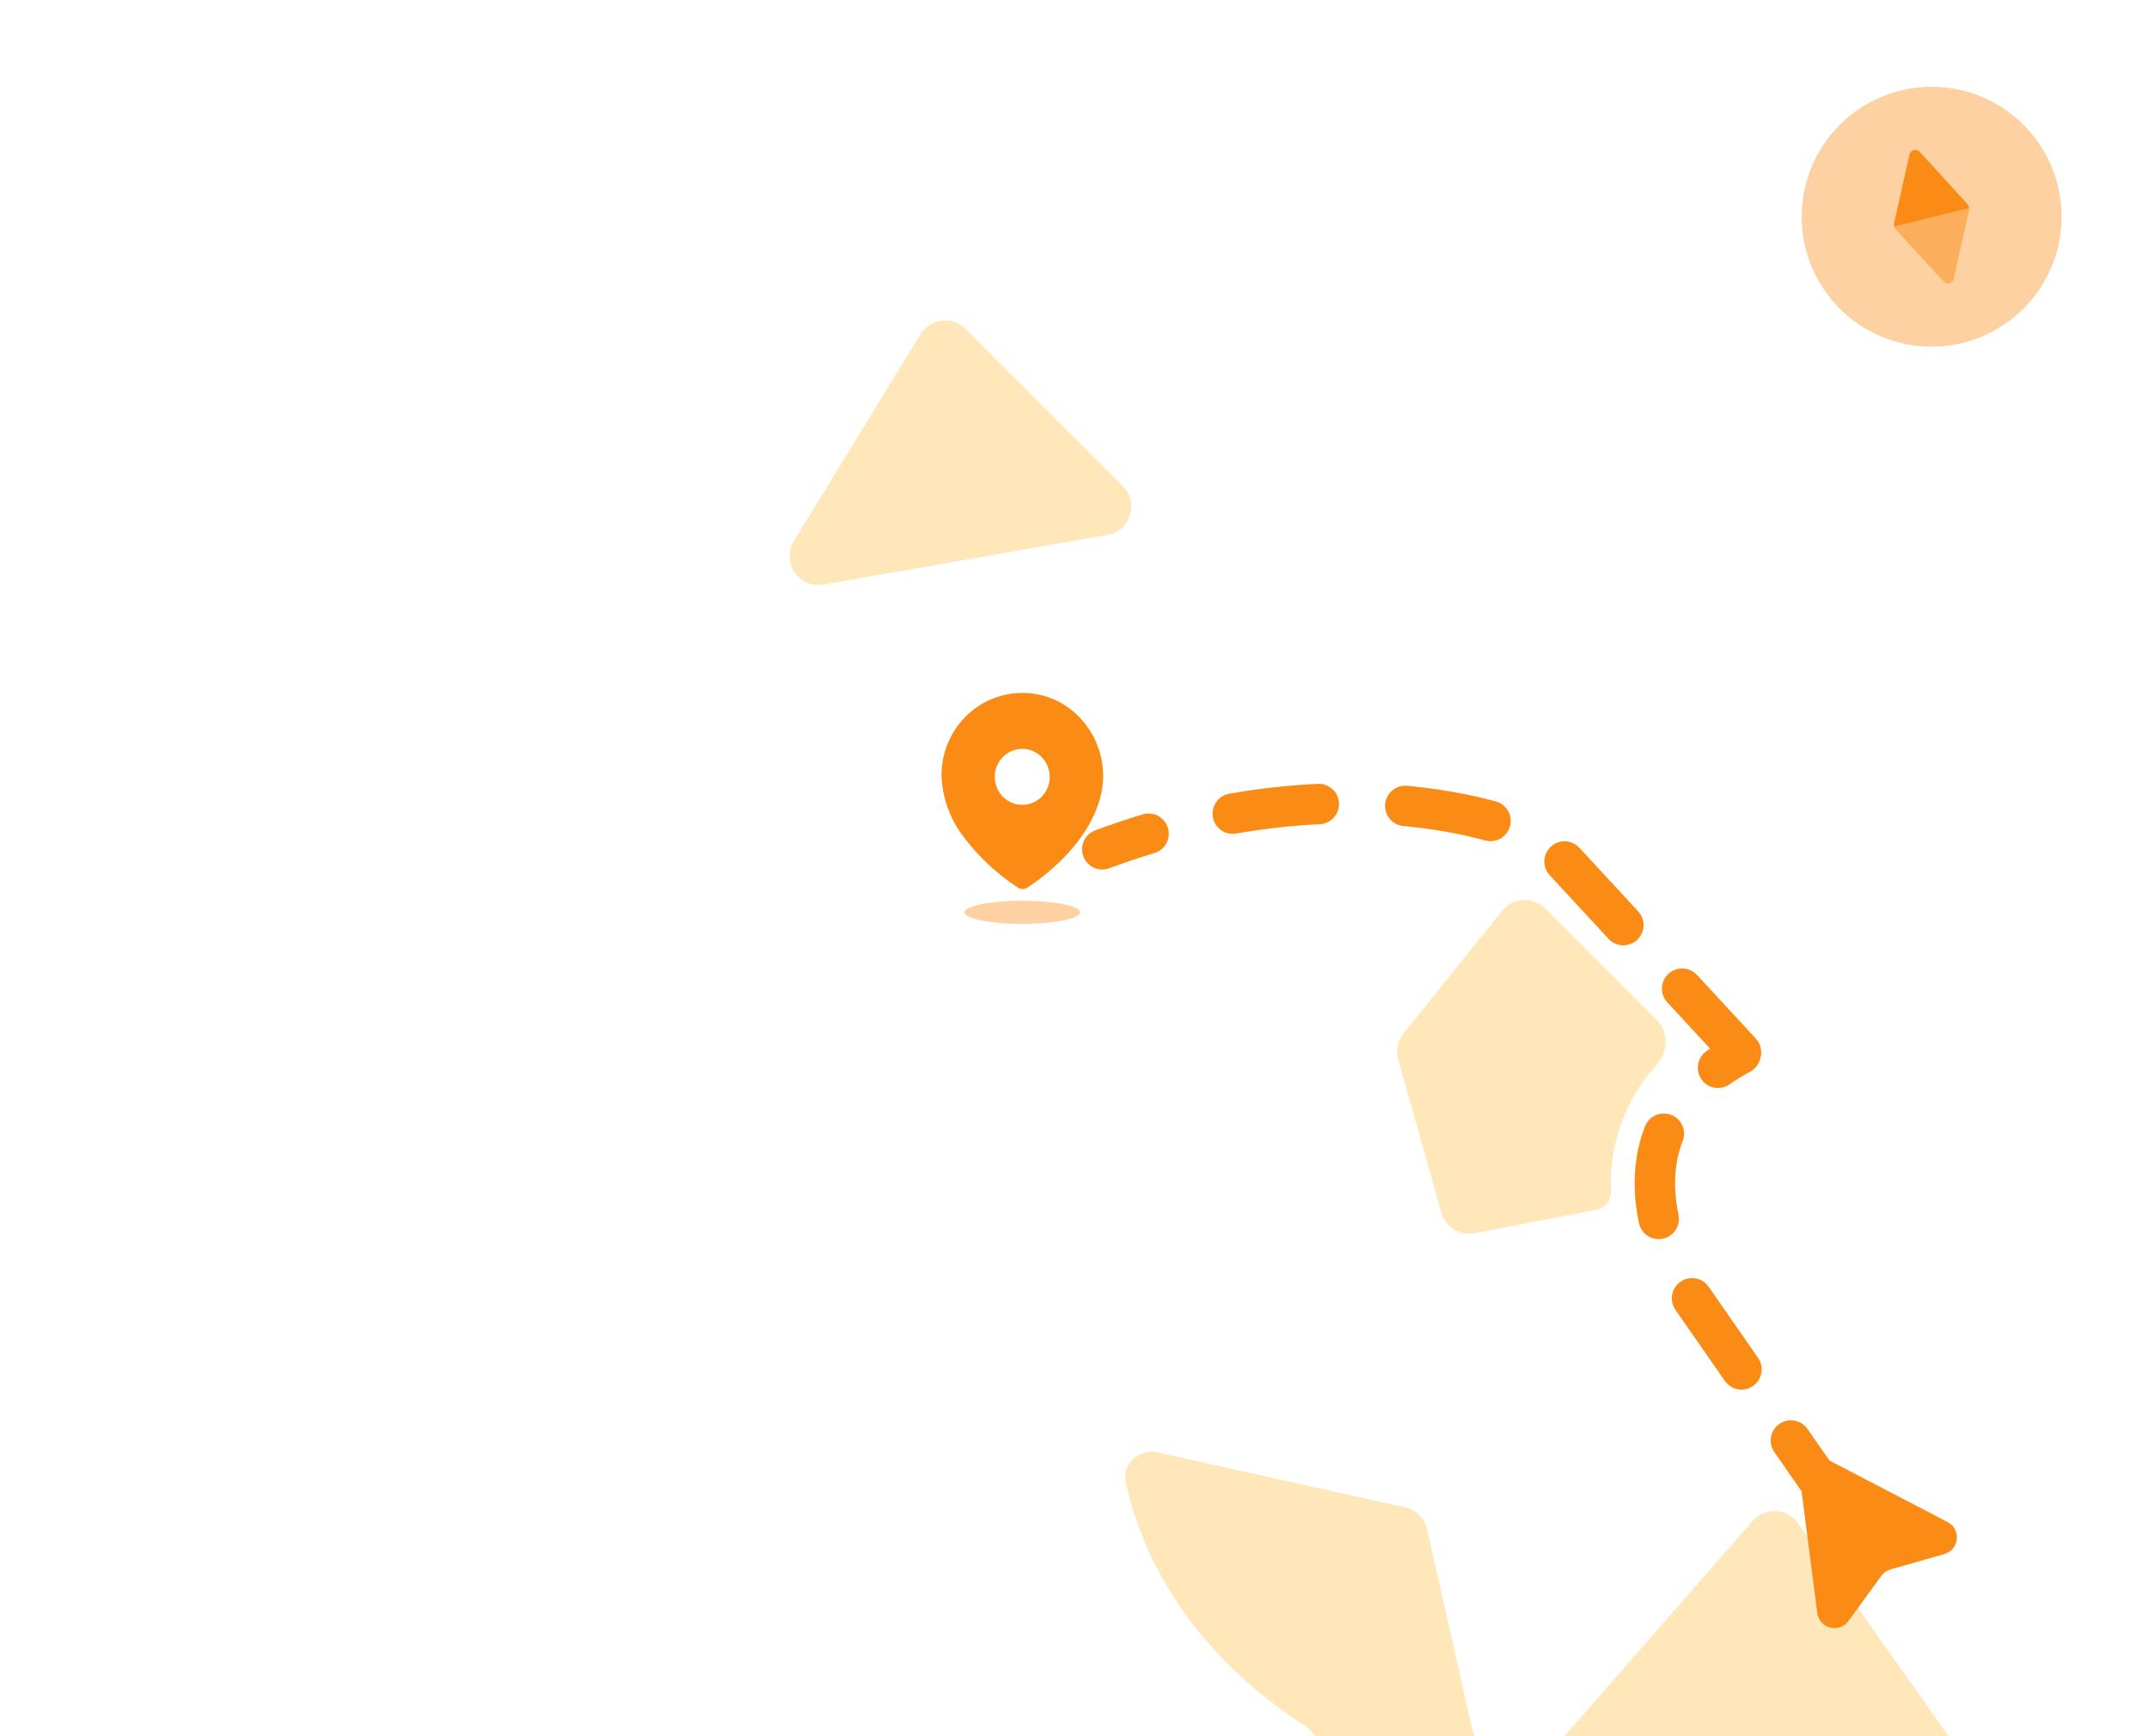 <svg width="198" height="160" viewBox="0 0 198 160" fill="none" xmlns="http://www.w3.org/2000/svg">
<path d="M114.445 190.162L165.277 134.375L190.116 168.633L123.793 212.082L114.445 190.162Z" fill="#FFE7BA"/>
<path d="M100.014 125.994L131.169 134.044L141.429 171.795L105.101 155.505L100.014 125.994Z" fill="#FFE7BA"/>
<path d="M125.132 95.645C125.132 94.58 135.917 79.401 137.382 79.268L156.156 90.186C154.957 97.509 152.534 112.422 152.428 113.487C152.321 114.552 138.27 116.949 131.257 118.014C129.216 110.913 125.132 96.498 125.132 95.645Z" fill="#FFE7BA"/>
<path d="M69.072 53.456C69.072 52.391 87.902 24.673 85.258 21.821L107.768 46.1C106.569 53.424 98.023 52.391 97.916 53.456C97.81 54.521 78.36 58.44 71.348 59.505C69.306 52.404 69.072 54.308 69.072 53.456Z" fill="#FFE7BA"/>
<path fill-rule="evenodd" clip-rule="evenodd" d="M191.118 70.815C189.6 71.87 187.496 71.095 187.025 69.308L159.559 -35.016C159.185 -36.437 157.73 -37.286 156.309 -36.912L153.736 -36.234C152.314 -35.86 151.466 -34.405 151.84 -32.984L180.544 76.04C180.828 77.12 180.407 78.264 179.49 78.902L163.239 90.203C162.182 90.938 160.749 90.811 159.838 89.9L91.131 21.193C90.441 20.502 90.184 19.488 90.463 18.552L104.12 -27.271C104.539 -28.68 103.738 -30.161 102.33 -30.581L99.78 -31.341C98.372 -31.761 96.89 -30.959 96.47 -29.551L81.459 20.815C81.393 21.036 81.299 21.248 81.179 21.444L60.213 55.703C59.815 56.354 59.155 56.803 58.403 56.935L2.202 66.779C0.755 67.033 -0.213 68.412 0.04 69.859L0.499 72.48C0.753 73.927 2.132 74.895 3.579 74.642L112.595 55.546C113.449 55.396 114.322 55.672 114.935 56.285L124.124 65.474C125.867 67.217 124.5 70.303 122.037 70.379C115.177 70.593 107.74 71.845 100.327 74.688C85.681 80.305 71.43 92.021 61.982 113.484C61.462 114.667 60.184 115.335 58.923 115.055L13.706 105.001C12.271 104.683 10.85 105.587 10.531 107.021L9.954 109.619C9.635 111.053 10.539 112.474 11.974 112.793L93.085 130.827C94.315 131.1 95.173 132.196 95.254 133.453C95.831 142.367 100.693 156.069 116.198 165.939C117.438 166.728 119.073 166.286 119.805 165.011L121.129 162.703C121.86 161.429 121.412 159.807 120.178 159.008C109.406 152.033 105.117 143.123 103.732 136.61C103.362 134.869 104.971 133.469 106.708 133.856L129.468 138.916C130.473 139.14 131.26 139.923 131.486 140.928L135.668 159.471C135.901 160.502 136.925 161.149 137.955 160.916C138.551 160.782 139.175 160.94 139.635 161.343L139.785 161.474C140.743 162.311 142.2 162.214 143.037 161.256L161.487 140.156C162.621 138.86 164.669 138.965 165.663 140.372L183.046 164.967C183.894 166.167 185.555 166.452 186.755 165.604L188.928 164.068C190.128 163.22 190.413 161.56 189.565 160.36L164.745 125.242C163.886 124.028 164.19 122.346 165.418 121.509L197.083 99.909C198.297 99.081 198.609 97.426 197.781 96.212L196.282 94.014C195.454 92.8 193.799 92.487 192.585 93.315L160.897 114.93C159.643 115.786 157.912 115.418 157.365 114.001C156.839 112.639 156.449 111.084 156.399 109.519C156.316 106.874 157.167 104.158 160.392 101.906L160.395 101.904L196.194 77.007C197.4 76.168 197.698 74.51 196.859 73.304L195.34 71.119C194.501 69.913 192.843 69.615 191.637 70.454L191.118 70.815ZM75.873 53.875C73.616 54.27 71.948 51.819 73.144 49.865L84.81 30.803C85.708 29.335 87.743 29.093 88.96 30.311L103.442 44.792C104.966 46.316 104.142 48.923 102.02 49.295L75.873 53.875ZM103.185 82.14C111.653 78.893 120.186 78.016 127.548 78.42C129.617 78.533 130.584 80.924 129.284 82.537L120.965 92.865C120.139 93.891 119.903 95.201 120.213 96.384C120.238 96.564 120.276 96.745 120.326 96.924L126.464 118.7L126.472 118.726C126.481 118.759 126.49 118.79 126.501 118.822L128.25 126.58C128.679 128.483 126.982 130.186 125.077 129.763L72.165 117.999C70.536 117.636 69.638 115.874 70.354 114.366C78.945 96.279 91.138 86.761 103.185 82.14ZM128.817 97.625C128.583 96.796 128.766 95.905 129.306 95.234L138.413 83.928C139.405 82.696 141.247 82.597 142.366 83.716L152.678 94.028C153.801 95.151 153.676 96.991 152.609 98.167C149.403 101.701 148.298 105.866 148.421 109.771C148.447 110.588 147.904 111.332 147.101 111.487L135.865 113.65C134.507 113.911 133.176 113.09 132.801 111.759L128.817 97.625ZM138.068 121.354C136.593 121.638 135.645 123.087 135.975 124.553L140.678 145.403C141.157 147.526 143.844 148.208 145.276 146.569L157.594 132.482C158.403 131.557 158.473 130.199 157.764 129.195L152.304 121.471L152.281 121.437L152.258 121.403C152.102 121.173 151.945 120.929 151.788 120.673C151.162 119.654 149.997 119.058 148.823 119.284L138.068 121.354Z" fill="white"/>
<path d="M169.559 139.306L155.564 119.167C152.384 113.854 148.929 103.283 160.363 97.131" stroke="#FA8C16" stroke-width="3.725" stroke-linecap="round" stroke-dasharray="7.98 7.98"/>
<path d="M160.405 96.97L142.435 77.538C136.993 74.736 121.199 70.959 101.56 78.269" stroke="#FA8C16" stroke-width="3.725" stroke-linecap="round" stroke-dasharray="7.98 7.98"/>
<g filter="url(#filter0_d_14_7543)">
<path d="M90.503 62.722C92.829 61.371 95.687 61.394 97.99 62.784C100.271 64.201 101.657 66.731 101.644 69.453C101.591 72.157 100.105 74.698 98.247 76.663C97.174 77.802 95.975 78.809 94.672 79.664C94.538 79.742 94.391 79.794 94.239 79.817C94.092 79.811 93.949 79.768 93.823 79.691C91.834 78.407 90.09 76.767 88.673 74.852C87.488 73.252 86.815 71.32 86.745 69.318L86.75 69.026C86.847 66.412 88.261 64.025 90.503 62.722ZM95.16 67.083C94.215 66.681 93.125 66.9 92.399 67.636C91.674 68.373 91.456 69.482 91.847 70.446C92.238 71.411 93.161 72.04 94.186 72.04C94.857 72.044 95.502 71.776 95.977 71.293C96.452 70.811 96.719 70.154 96.716 69.471C96.72 68.428 96.105 67.485 95.16 67.083Z" fill="#FA8C16"/>
<path opacity="0.4" d="M94.195 83.01C97.133 83.01 99.516 82.534 99.516 81.946C99.516 81.358 97.133 80.882 94.195 80.882C91.256 80.882 88.873 81.358 88.873 81.946C88.873 82.534 91.256 83.01 94.195 83.01Z" fill="#FA8C16"/>
</g>
<g filter="url(#filter1_d_14_7543)">
<path fill-rule="evenodd" clip-rule="evenodd" d="M168.126 134.372C166.981 133.776 165.638 134.714 165.803 135.994L167.437 148.646C167.622 150.079 169.462 150.55 170.313 149.382L173.341 145.225C173.551 144.937 173.852 144.728 174.194 144.63L179.14 143.219C180.529 142.823 180.721 140.933 179.44 140.266L168.126 134.372Z" fill="#FA8C16"/>
</g>
<path opacity="0.4" d="M189.946 19.973C189.946 26.586 184.586 31.946 177.973 31.946C171.36 31.946 166 26.586 166 19.973C166 13.362 171.36 8 177.973 8C184.586 8 189.946 13.362 189.946 19.973Z" fill="#FA8C16"/>
<path opacity="0.5" d="M176.867 13.998L181.206 18.743C181.388 18.931 181.463 19.209 181.4 19.464L180.005 25.709C179.917 26.128 179.376 26.272 179.089 25.954L174.728 21.224C174.546 21.036 174.482 20.764 174.535 20.505L175.941 14.238C176.036 13.809 176.57 13.675 176.867 13.998Z" fill="#FA8C16"/>
<path fill-rule="evenodd" clip-rule="evenodd" d="M181.206 18.743L176.867 13.998C176.57 13.675 176.036 13.809 175.941 14.238L174.535 20.505C174.51 20.628 174.511 20.754 174.539 20.873L181.414 19.17C181.391 19.011 181.319 18.86 181.206 18.743Z" fill="#FA8C16"/>
<defs>
<filter id="filter0_d_14_7543" x="73.441" y="50.55" width="41.507" height="47.893" filterUnits="userSpaceOnUse" color-interpolation-filters="sRGB">
<feFlood flood-opacity="0" result="BackgroundImageFix"/>
<feColorMatrix in="SourceAlpha" type="matrix" values="0 0 0 0 0 0 0 0 0 0 0 0 0 0 0 0 0 0 127 0" result="hardAlpha"/>
<feOffset dy="2.129"/>
<feGaussianBlur stdDeviation="6.652"/>
<feColorMatrix type="matrix" values="0 0 0 0 0.98 0 0 0 0 0.549 0 0 0 0 0.086 0 0 0 0.3 0"/>
<feBlend mode="normal" in2="BackgroundImageFix" result="effect1_dropShadow_14_7543"/>
<feBlend mode="normal" in="SourceGraphic" in2="effect1_dropShadow_14_7543" result="shape"/>
</filter>
<filter id="filter1_d_14_7543" x="152.486" y="120.885" width="41.117" height="42.459" filterUnits="userSpaceOnUse" color-interpolation-filters="sRGB">
<feFlood flood-opacity="0" result="BackgroundImageFix"/>
<feColorMatrix in="SourceAlpha" type="matrix" values="0 0 0 0 0 0 0 0 0 0 0 0 0 0 0 0 0 0 127 0" result="hardAlpha"/>
<feOffset/>
<feGaussianBlur stdDeviation="6.652"/>
<feColorMatrix type="matrix" values="0 0 0 0 0.98 0 0 0 0 0.549 0 0 0 0 0.086 0 0 0 0.3 0"/>
<feBlend mode="normal" in2="BackgroundImageFix" result="effect1_dropShadow_14_7543"/>
<feBlend mode="normal" in="SourceGraphic" in2="effect1_dropShadow_14_7543" result="shape"/>
</filter>
</defs>
</svg>
